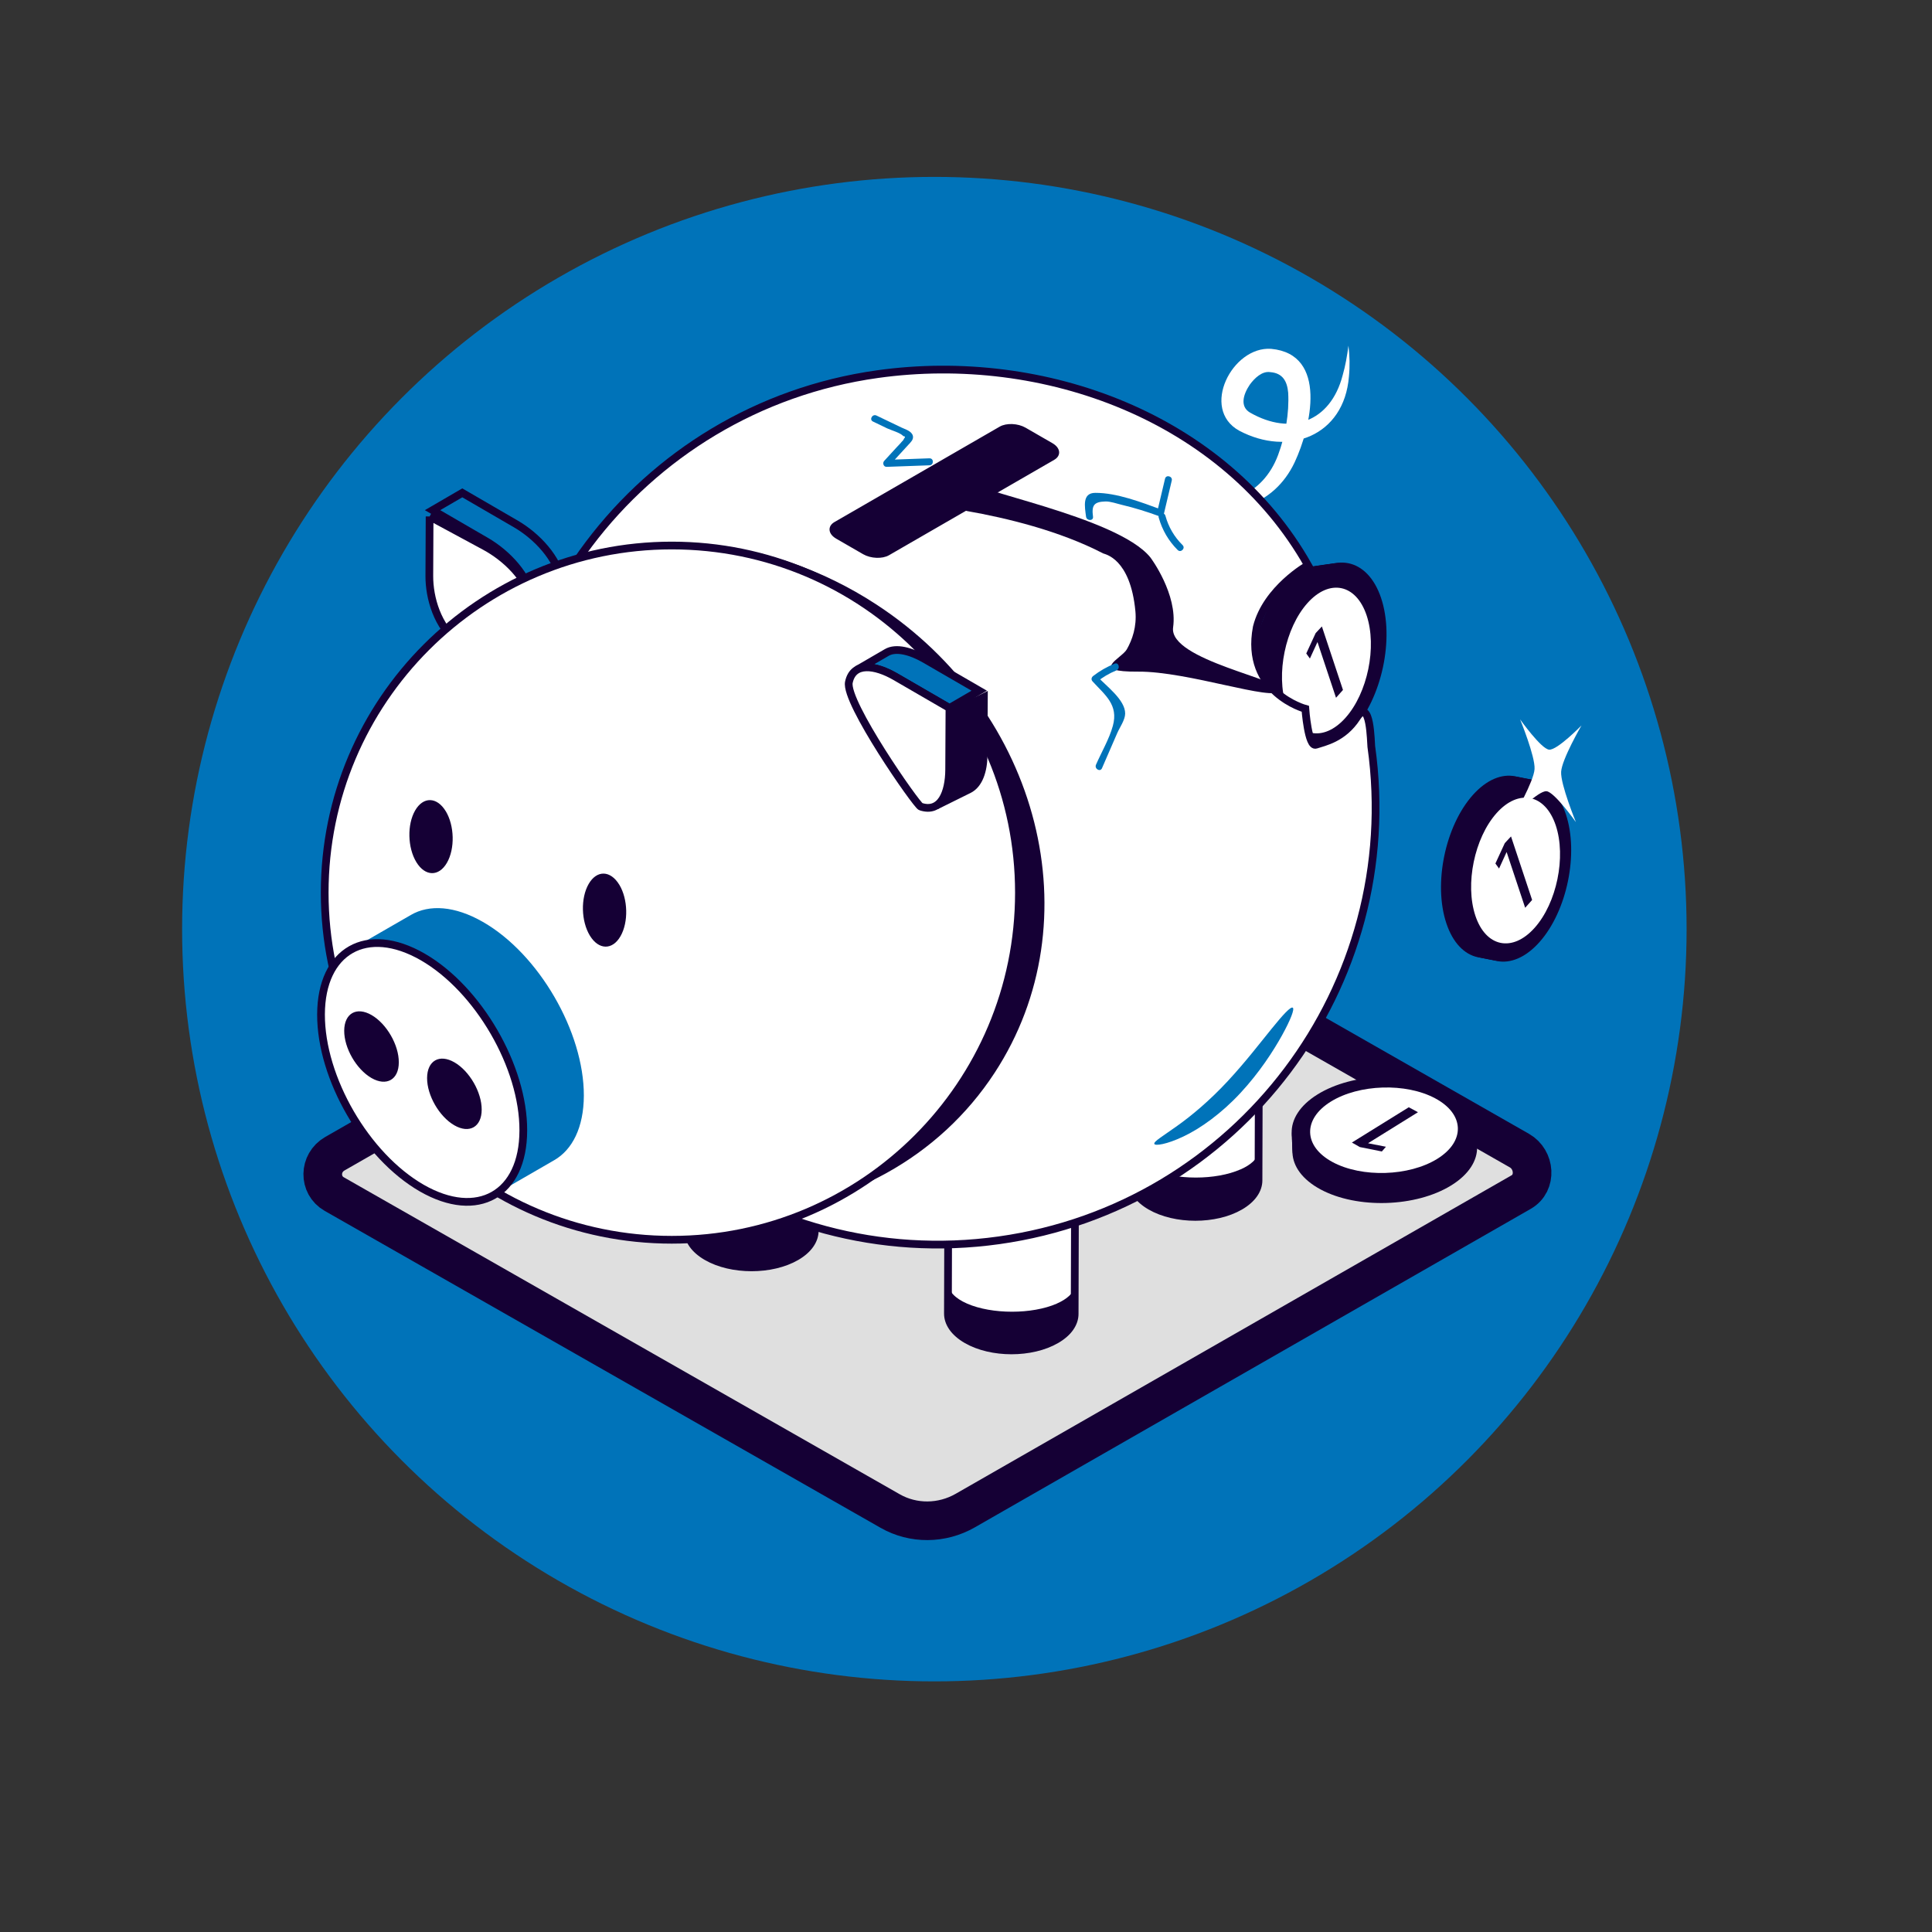 <?xml version="1.0" encoding="UTF-8"?>
<svg id="Capa_5" data-name="Capa 5" xmlns="http://www.w3.org/2000/svg" viewBox="0 0 500 500">
  <rect x="0" y="0" width="500" height="500" fill="#333333" stroke="none"/>
  <defs>
    <style>
      .cls-1, .cls-2 {
        fill: #0073b9;
      }

      .cls-3, .cls-4, .cls-2, .cls-5, .cls-6 {
        stroke: #150035;
        stroke-miterlimit: 10;
      }

      .cls-3, .cls-4, .cls-7 {
        fill: #150035;
      }

      .cls-3, .cls-2, .cls-5 {
        stroke-width: 2px;
      }

      .cls-4 {
        stroke-width: .75px;
      }

      .cls-5, .cls-8 {
        fill: #fff;
      }

      .cls-6 {
        fill: #dfdfdf;
        stroke-width: 10px;
      }
    </style>
  </defs>
  <g id="Cerdito">
    <circle class="cls-1" cx="241.81" cy="240.46" r="194.68"/>
    <path class="cls-6" d="M393.69,308.5l-143.87,82.43c-6.06,3.48-13.48,3.53-19.44.13l-143.89-82.04c-4.02-2.3-3.93-8.08.16-10.43l150.58-86.28c1.91-1.1,4.25-1.11,6.12-.04l149.88,85.51c4.02,2.3,4.54,8.38.44,10.73Z"/>
    <g>
      <g>
        <path class="cls-7" d="M332.19,151.43c-7.14,8.03-10.22,22.95-6.83,33.15s12.01,11.97,19.18,3.93c7.16-8.04,10.24-22.96,6.83-33.15-3.41-10.19-12.03-11.96-19.18-3.93Z"/>
        <path class="cls-7" d="M333.06,151.33c-7.2,8.08-10.31,23.07-6.91,33.32s12.09,12.02,19.32,3.94c7.22-8.09,10.34-23.08,6.91-33.32-3.42-10.24-12.11-12.01-19.32-3.94Z"/>
        <path class="cls-7" d="M333.93,151.23c-7.26,8.13-10.41,23.2-7,33.5,3.42,10.3,12.17,12.07,19.46,3.94,7.29-8.13,10.43-23.21,7-33.5s-12.19-12.06-19.46-3.94Z"/>
        <path class="cls-7" d="M334.8,151.13c-7.32,8.17-10.51,23.32-7.08,33.67,3.43,10.35,12.25,12.12,19.6,3.94,7.35-8.18,10.53-23.33,7.08-33.67-3.45-10.34-12.27-12.11-19.6-3.94Z"/>
        <path class="cls-7" d="M335.67,151.03c-7.39,8.22-10.61,23.45-7.16,33.84,3.45,10.4,12.33,12.17,19.74,3.94s10.63-23.46,7.16-33.84-12.35-12.16-19.74-3.94Z"/>
        <path class="cls-7" d="M336.54,150.93c-7.45,8.27-10.7,23.57-7.24,34.02,3.46,10.44,12.41,12.22,19.88,3.95,7.47-8.27,10.73-23.58,7.24-34.02-3.49-10.44-12.43-12.21-19.88-3.95Z"/>
        <path class="cls-7" d="M337.41,150.83c-7.51,8.31-10.8,23.7-7.32,34.19,3.48,10.49,12.49,12.27,20.02,3.95,7.53-8.32,10.82-23.71,7.32-34.19-3.5-10.48-12.51-12.26-20.02-3.95Z"/>
      </g>
      <path class="cls-8" d="M338.34,156.11c-5.71,6.42-8.17,18.35-5.47,26.51s9.61,9.57,15.34,3.15,8.19-18.36,5.47-26.51c-2.72-8.15-9.63-9.57-15.34-3.15Z"/>
      <path class="cls-7" d="M340.97,166.17l-.04.05-1.93,4.21-.94-1.31,2.43-5.27,1.61-1.73,5.46,16.44-1.8,2.02-4.79-14.4Z"/>
    </g>
    <g>
      <g>
        <path class="cls-7" d="M381.14,205.78c-7.14,8.03-10.22,22.95-6.83,33.15,3.38,10.2,12.01,11.97,19.18,3.93s10.24-22.96,6.83-33.15c-3.41-10.19-12.03-11.96-19.18-3.93Z"/>
        <path class="cls-7" d="M382.12,205.97c-7.14,8.03-10.22,22.95-6.83,33.15,3.38,10.2,12.01,11.97,19.18,3.93,7.16-8.04,10.24-22.96,6.83-33.15-3.41-10.19-12.03-11.96-19.18-3.93Z"/>
        <path class="cls-7" d="M383.1,206.17c-7.14,8.03-10.22,22.95-6.83,33.15s12.01,11.97,19.18,3.93c7.16-8.04,10.24-22.96,6.83-33.15-3.41-10.19-12.03-11.96-19.18-3.93Z"/>
        <path class="cls-7" d="M384.08,206.36c-7.14,8.03-10.22,22.95-6.83,33.15,3.38,10.2,12.01,11.97,19.18,3.93,7.16-8.04,10.24-22.96,6.83-33.15-3.41-10.19-12.03-11.96-19.18-3.93Z"/>
        <path class="cls-7" d="M385.06,206.55c-7.14,8.03-10.22,22.95-6.83,33.15s12.01,11.97,19.18,3.93c7.16-8.04,10.24-22.96,6.83-33.15-3.41-10.19-12.03-11.96-19.18-3.93Z"/>
        <path class="cls-7" d="M386.05,206.75c-7.14,8.03-10.22,22.95-6.83,33.15,3.38,10.2,12.01,11.97,19.18,3.93,7.16-8.04,10.24-22.96,6.83-33.15-3.41-10.19-12.03-11.96-19.18-3.93Z"/>
      </g>
      <path class="cls-8" d="M387.29,210.46c-5.71,6.42-8.17,18.35-5.47,26.51s9.61,9.57,15.34,3.15,8.19-18.36,5.47-26.51-9.63-9.57-15.34-3.15Z"/>
      <path class="cls-7" d="M389.92,220.52l-.04.05-1.93,4.21-.94-1.31,2.43-5.27,1.61-1.73,5.46,16.44-1.8,2.02-4.79-14.4Z"/>
    </g>
    <g>
      <g>
        <path class="cls-7" d="M341.78,307.83c9.47,5.08,24.7,4.6,33.83-1.07,9.13-5.66,8.85-14.47-.64-19.57-9.48-5.1-24.71-4.62-33.83,1.07s-8.84,14.49.64,19.57Z"/>
        <path class="cls-7" d="M341.74,306.83c9.47,5.08,24.7,4.6,33.83-1.07,9.13-5.66,8.85-14.47-.64-19.57-9.48-5.1-24.71-4.62-33.83,1.07s-8.84,14.49.64,19.57Z"/>
        <path class="cls-7" d="M341.7,305.83c9.47,5.08,24.7,4.6,33.83-1.07,9.13-5.66,8.85-14.47-.64-19.57-9.48-5.1-24.71-4.62-33.83,1.07s-8.84,14.49.64,19.57Z"/>
        <path class="cls-7" d="M341.66,304.83c9.47,5.08,24.7,4.6,33.83-1.07,9.13-5.66,8.85-14.47-.64-19.57-9.48-5.1-24.71-4.62-33.83,1.07-9.12,5.68-8.84,14.49.64,19.57Z"/>
        <path class="cls-7" d="M341.62,303.83c9.47,5.08,24.7,4.6,33.83-1.07,9.13-5.66,8.85-14.47-.64-19.57-9.48-5.1-24.71-4.62-33.83,1.07-9.12,5.68-8.84,14.49.64,19.57Z"/>
        <path class="cls-7" d="M341.58,302.83c9.47,5.08,24.7,4.6,33.83-1.07,9.13-5.66,8.85-14.47-.64-19.57-9.48-5.1-24.71-4.62-33.83,1.07-9.12,5.68-8.84,14.49.64,19.57Z"/>
      </g>
      <path class="cls-8" d="M344.9,300.76c7.58,4.06,19.75,3.68,27.06-.85,7.31-4.53,7.08-11.57-.51-15.65-7.59-4.08-19.76-3.69-27.06.85-7.3,4.55-7.07,11.59.51,15.65Z"/>
      <path class="cls-7" d="M354.08,295.86l.06.03,4.54.89-1.06,1.22-5.69-1.14-2.06-1.17,14.72-9.13,2.38,1.28-12.89,8.01Z"/>
    </g>
    <path class="cls-8" d="M306.53,130.54c10.58.9,20.28-2.2,24.24-12.79,1.88-5.05,2.91-10.8,2.61-16.12-.26-3-1.45-5.07-4.62-5.32-2.12-.34-4.1,1.56-5.33,3.26-1.7,2.53-2.59,5.65.08,7.21,10.57,6.04,20.79,2.49,23.96-9.62.72-2.47,1.16-5.07,1.51-7.7.32,2.63.39,5.31.12,8.01-1.24,15.39-15.58,20.79-28.42,13.98-10.09-5.61-1.79-21.88,8.28-21.17,14.76,1.36,10.36,20.26,6.09,29.38-5.37,11.33-17.13,14.74-28.52,10.85h0Z"/>
    <g>
      <path class="cls-5" d="M278.25,295.47l-.13,44.56c0,2.42-1.59,4.83-4.76,6.67-6.39,3.71-16.77,3.71-23.19,0-3.24-1.87-4.86-4.32-4.85-6.77l.13-44.55c0,2.44,1.61,4.89,4.85,6.76,6.42,3.7,16.8,3.7,23.19,0,3.17-1.84,4.75-4.25,4.76-6.67h0Z"/>
      <path class="cls-7" d="M273.49,337.38c-6.39,2.79-16.77,2.79-23.19,0-3.24-1.41-4.85-3.26-4.85-5.11l-.04,10.73c.37,1.59,1.95,3.15,4.76,4.37,6.42,2.79,16.8,2.79,23.19,0,3.17-1.39,4.75-3.21,4.76-5.03l.04-9.27c-.37,1.57-1.93,3.1-4.67,4.3Z"/>
      <path class="cls-2" d="M273.41,288.71c6.42,3.71,6.46,9.72.08,13.43-6.39,3.7-16.77,3.7-23.19,0-6.43-3.71-6.47-9.72-.08-13.44,6.38-3.7,16.76-3.7,23.19,0Z"/>
    </g>
    <g>
      <path class="cls-5" d="M210.98,273.99l-.13,44.55c0,2.41-1.59,4.82-4.76,6.67-6.39,3.71-16.77,3.71-23.19,0-3.24-1.87-4.85-4.32-4.84-6.77l.13-44.56c0,2.44,1.61,4.9,4.84,6.77,6.42,3.71,16.8,3.71,23.19,0,3.16-1.84,4.75-4.25,4.76-6.66h0Z"/>
      <path class="cls-7" d="M206.21,315.7c-6.39,2.85-16.77,2.85-23.19,0-3.23-1.44-4.85-3.31-4.84-5.19l-.04,10.91c.37,1.62,1.95,3.2,4.76,4.44,6.42,2.84,16.8,2.84,23.19,0,3.17-1.42,4.76-3.26,4.76-5.11l.03-9.42c-.37,1.59-1.92,3.15-4.67,4.37Z"/>
      <path class="cls-2" d="M206.14,267.23c6.42,3.71,6.45,9.72.08,13.42-6.39,3.71-16.77,3.71-23.19,0-6.43-3.71-6.46-9.72-.07-13.44,6.38-3.7,16.76-3.7,23.19,0Z"/>
    </g>
    <g>
      <path class="cls-5" d="M325.83,260.93l-.13,44.55c0,2.42-1.59,4.82-4.76,6.67-6.39,3.71-16.77,3.71-23.19,0-3.24-1.87-4.85-4.32-4.84-6.77l.13-44.56c0,2.44,1.61,4.9,4.84,6.76,6.42,3.71,16.8,3.71,23.18,0,3.17-1.84,4.76-4.25,4.77-6.66h0Z"/>
      <path class="cls-7" d="M321.06,302.63c-6.38,2.83-16.76,2.83-23.18,0-3.24-1.42-4.85-3.3-4.84-5.17l-.04,10.87c.37,1.62,1.95,3.19,4.76,4.43,6.42,2.83,16.81,2.83,23.19,0,3.17-1.4,4.76-3.25,4.76-5.08l.03-9.39c-.37,1.59-1.92,3.13-4.67,4.35Z"/>
      <path class="cls-2" d="M320.99,254.17c6.42,3.71,6.45,9.72.07,13.42-6.38,3.71-16.77,3.71-23.18,0-6.43-3.71-6.47-9.72-.08-13.43,6.37-3.71,16.76-3.71,23.19,0Z"/>
    </g>
    <path class="cls-5" d="M351.14,185.7c-3.55,5.47-8.52,6.34-10.56,7.04s-2.76-9.3-2.76-9.3c0,0-15.78-4.24-12.57-21.11,2.5-10,13.26-16.05,13.26-16.05-21.61-38.2-68.2-55.51-111.43-49.45-61.9,8.68-105.04,65.9-96.35,127.81,8.68,61.9,65.9,105.04,127.8,96.35,61.9-8.68,105.04-65.9,96.36-127.8-.12-.89-.2-12.97-3.75-7.49Z"/>
    <path class="cls-7" d="M226.8,156.44c-14.26-9.32-29.95-14.45-45.48-15.7-8.43,6.58-15.88,14.57-21.99,23.93-31.26,47.84-15.97,113.56,33.8,149.4,25.8-1.69,49.79-14.26,64.29-36.45,25.59-39.16,11.88-93.42-30.62-121.18Z"/>
    <path class="cls-2" d="M145.53,150.98c-1.09-6.56-6.74-12.3-11.99-15.36l-13.9-8.07-7.7,4.48,13.9,8.07c5.26,3.06,10.91,8.8,12,15.35,1.06,6.42-.37,11.86-4.3,14.1l7.71-4.48c3.93-2.24,5.35-7.68,4.3-14.09Z"/>
    <path class="cls-5" d="M111.18,133.67l14.29,7.71c5.42,2.92,11.22,8.41,12.34,14.66,1.09,6.13-11.71,14.61-15.85,12.39-1.14-.61-2.28-1.35-3.41-2.21-5.29-4.04-7.47-11.43-7.44-17.21l.07-15.35Z"/>
    <path class="cls-5" d="M263.7,231.02c0,49.61-40.22,89.83-89.84,89.83s-89.83-40.22-89.83-89.83,40.22-89.84,89.83-89.84,89.84,40.22,89.84,89.84Z"/>
    <path class="cls-3" d="M246.1,184.65l-.09,15.04c-.02,3.96-1.19,7.55-3.8,8.85l8.54-4.23c2.61-1.29,3.78-4.88,3.8-8.85l.08-15.04-8.53,4.23Z"/>
    <path class="cls-2" d="M239.43,170.64c-3.68-2.14-7.56-3.17-9.93-1.78l-7.71,4.48c2.38-1.38,6.25-.35,9.94,1.78l13.99,8.11,7.7-4.48-13.99-8.11Z"/>
    <path class="cls-5" d="M231.73,175.12l13.99,8.11-.08,15.94c-.03,6.05-2.2,11.29-7.36,9.58-1.09-.36-19.68-27.04-18.59-32.19,1.12-5.29,6.77-4.49,12.04-1.44Z"/>
    <path class="cls-1" d="M124.98,238.6c-7.28-4.19-13.9-4.58-18.64-1.81l-15.64,9.01c4.78-2.73,11.38-2.35,18.65,1.81,14.44,8.3,26.16,28.48,26.08,44.97-.02,8.21-2.94,13.97-7.62,16.7l15.63-9.03c4.69-2.7,7.63-8.48,7.66-16.7.04-16.5-11.65-36.66-26.11-44.95Z"/>
    <path class="cls-5" d="M109.35,247.62c14.44,8.3,26.16,28.48,26.08,44.97-.03,16.54-11.84,23.17-26.27,14.89-14.46-8.32-26.13-28.45-26.08-44.96.06-16.49,11.79-23.2,26.27-14.9Z"/>
    <path class="cls-7" d="M115.35,209.92c2.27,3.73,2.42,9.71.32,13.36-2.1,3.65-5.65,3.57-7.92-.16-2.27-3.74-2.42-9.71-.32-13.36,2.1-3.65,5.64-3.58,7.92.17Z"/>
    <path class="cls-7" d="M160.26,228.94c2.27,3.73,2.42,9.71.32,13.36-2.1,3.65-5.65,3.57-7.92-.16-2.27-3.74-2.42-9.71-.32-13.36,2.1-3.65,5.64-3.58,7.92.17Z"/>
    <g>
      <path class="cls-4" d="M227.14,141.4c-.84,0-1.7-.2-2.3-.55l-6.46-3.73,41.8-24.13c.24-.14.75-.28,1.46-.28.85,0,1.7.2,2.3.55l6.46,3.73-41.8,24.13c-.24.14-.75.28-1.46.28Z"/>
      <path class="cls-4" d="M272.18,115.02l-6.95-4.01c-1.87-1.08-4.73-1.2-6.34-.26l-42.74,24.68c-1.62.94-1.41,2.58.46,3.66l6.95,4.01c1.87,1.08,4.73,1.2,6.34.26l42.74-24.68c1.62-.93,1.41-2.58-.46-3.66ZM228.6,141.12c-.24.14-.75.28-1.46.28-.84,0-1.7-.2-2.3-.55l-6.46-3.73,41.8-24.13c.24-.14.75-.28,1.46-.28.85,0,1.7.2,2.3.55l6.46,3.73-41.8,24.13Z"/>
    </g>
    <path class="cls-7" d="M117.62,274.94c3.9,2.26,7.06,7.75,7.04,12.23,0,4.5-3.2,6.3-7.09,4.05-3.9-2.26-7.06-7.74-7.04-12.23.02-4.48,3.18-6.31,7.09-4.05Z"/>
    <path class="cls-7" d="M331.22,178.79c1.54-2.81-28.82-7.91-27.62-16.42,1.2-8.52-5.67-17.85-5.9-18.13-8.68-10.73-48.67-17.67-45.76-19.67,2.92-2-1.69-.11-2.47.21h0c-3.64,1.53-3.05,6.8.85,7.49,10.08,1.77,23.81,5.06,35.19,10.96.41.21,7.02,1.2,8.33,14.94.38,4-.8,7.38-2.22,9.88-1.36,2.4-9.92,5.87,2.96,5.77,12.88-.1,35.09,7.79,36.63,4.97Z"/>
    <path class="cls-1" d="M334.56,260.78c.52.33-.51,3.06-2.77,7.16-2.27,4.08-5.81,9.58-10.75,14.91-4.94,5.34-10.43,9.23-14.77,11.27-4.34,2.07-7.33,2.47-7.53,1.92-.24-.61,2.26-2.04,5.91-4.66,3.67-2.6,8.43-6.56,13.09-11.59,4.67-5.03,8.5-10.05,11.41-13.62,2.9-3.59,4.88-5.72,5.41-5.38Z"/>
    <path class="cls-8" d="M409.3,187.72s-5.09,8.76-5.28,12.01c-.19,3.26,3.82,13.03,3.82,13.03,0,0-5.51-7.77-7.59-7.99s-8.4,6.27-8.4,6.27c0,0,5.09-8.76,5.29-12.01.2-3.24-3.74-12.86-3.74-12.86,0,0,5.42,7.63,7.5,7.84,2.08.21,8.4-6.28,8.4-6.28Z"/>
    <path class="cls-1" d="M240.55,118.61c-3.7.13-7.39.27-11.09.4l.64,1.54c1.64-1.79,3.3-3.58,4.93-5.38.6-.66,1.44-1.37,1.23-2.34-.28-1.28-2-1.72-2.99-2.2-2.15-1.03-4.29-2.06-6.44-3.09-1.04-.5-1.95,1.05-.91,1.55,1.23.59,2.45,1.18,3.68,1.77.99.47,3.52,1.17,4.14,1.99.53.07.61.28.24.63-.12.31-.31.58-.57.8-.42.54-.95,1.03-1.41,1.54l-3.17,3.46c-.5.55-.18,1.57.64,1.54,3.7-.13,7.39-.27,11.09-.4,1.15-.04,1.16-1.84,0-1.8h0Z"/>
    <path class="cls-1" d="M288.47,171.75c-2.03.85-3.79,1.83-5.54,3.18-.47.36-.61.94-.18,1.41,3.21,3.53,6.77,6.03,5.25,11.53-.93,3.39-2.96,6.82-4.36,10.04-.46,1.05,1.09,1.97,1.55.91,1.32-3.04,2.64-6.08,3.96-9.12.63-1.44,2.02-3.37,2.04-5.01.04-3.6-4.98-7.19-7.18-9.61-.06.47-.12.94-.18,1.41,1.67-1.29,3.11-2.17,5.11-3,1.05-.44.59-2.18-.48-1.74h0Z"/>
    <path class="cls-1" d="M282.87,133.73c-.38-2.87.16-3.87,3.21-3.95,1.35-.03,2.99.58,4.28.88,3.31.78,6.55,1.8,9.74,2.97.45.16,1-.19,1.11-.63.68-2.88,1.36-5.75,2.04-8.63.27-1.13-1.47-1.61-1.74-.48-.68,2.88-1.36,5.75-2.04,8.63l1.11-.63c-5.16-1.89-11.57-4.37-17.14-4.34-3.42.02-2.71,3.58-2.37,6.17.15,1.13,1.95,1.15,1.8,0h0Z"/>
    <path class="cls-1" d="M299.88,133.96c.89,3.2,2.55,6.04,4.9,8.38.82.82,2.1-.46,1.27-1.27-2.15-2.13-3.64-4.67-4.44-7.59-.31-1.12-2.05-.64-1.74.48h0Z"/>
    <path class="cls-7" d="M96.17,262.7c3.9,2.26,7.06,7.75,7.04,12.23,0,4.5-3.2,6.3-7.09,4.05-3.9-2.26-7.06-7.74-7.04-12.23.02-4.48,3.18-6.31,7.09-4.05Z"/>
  </g>
</svg>